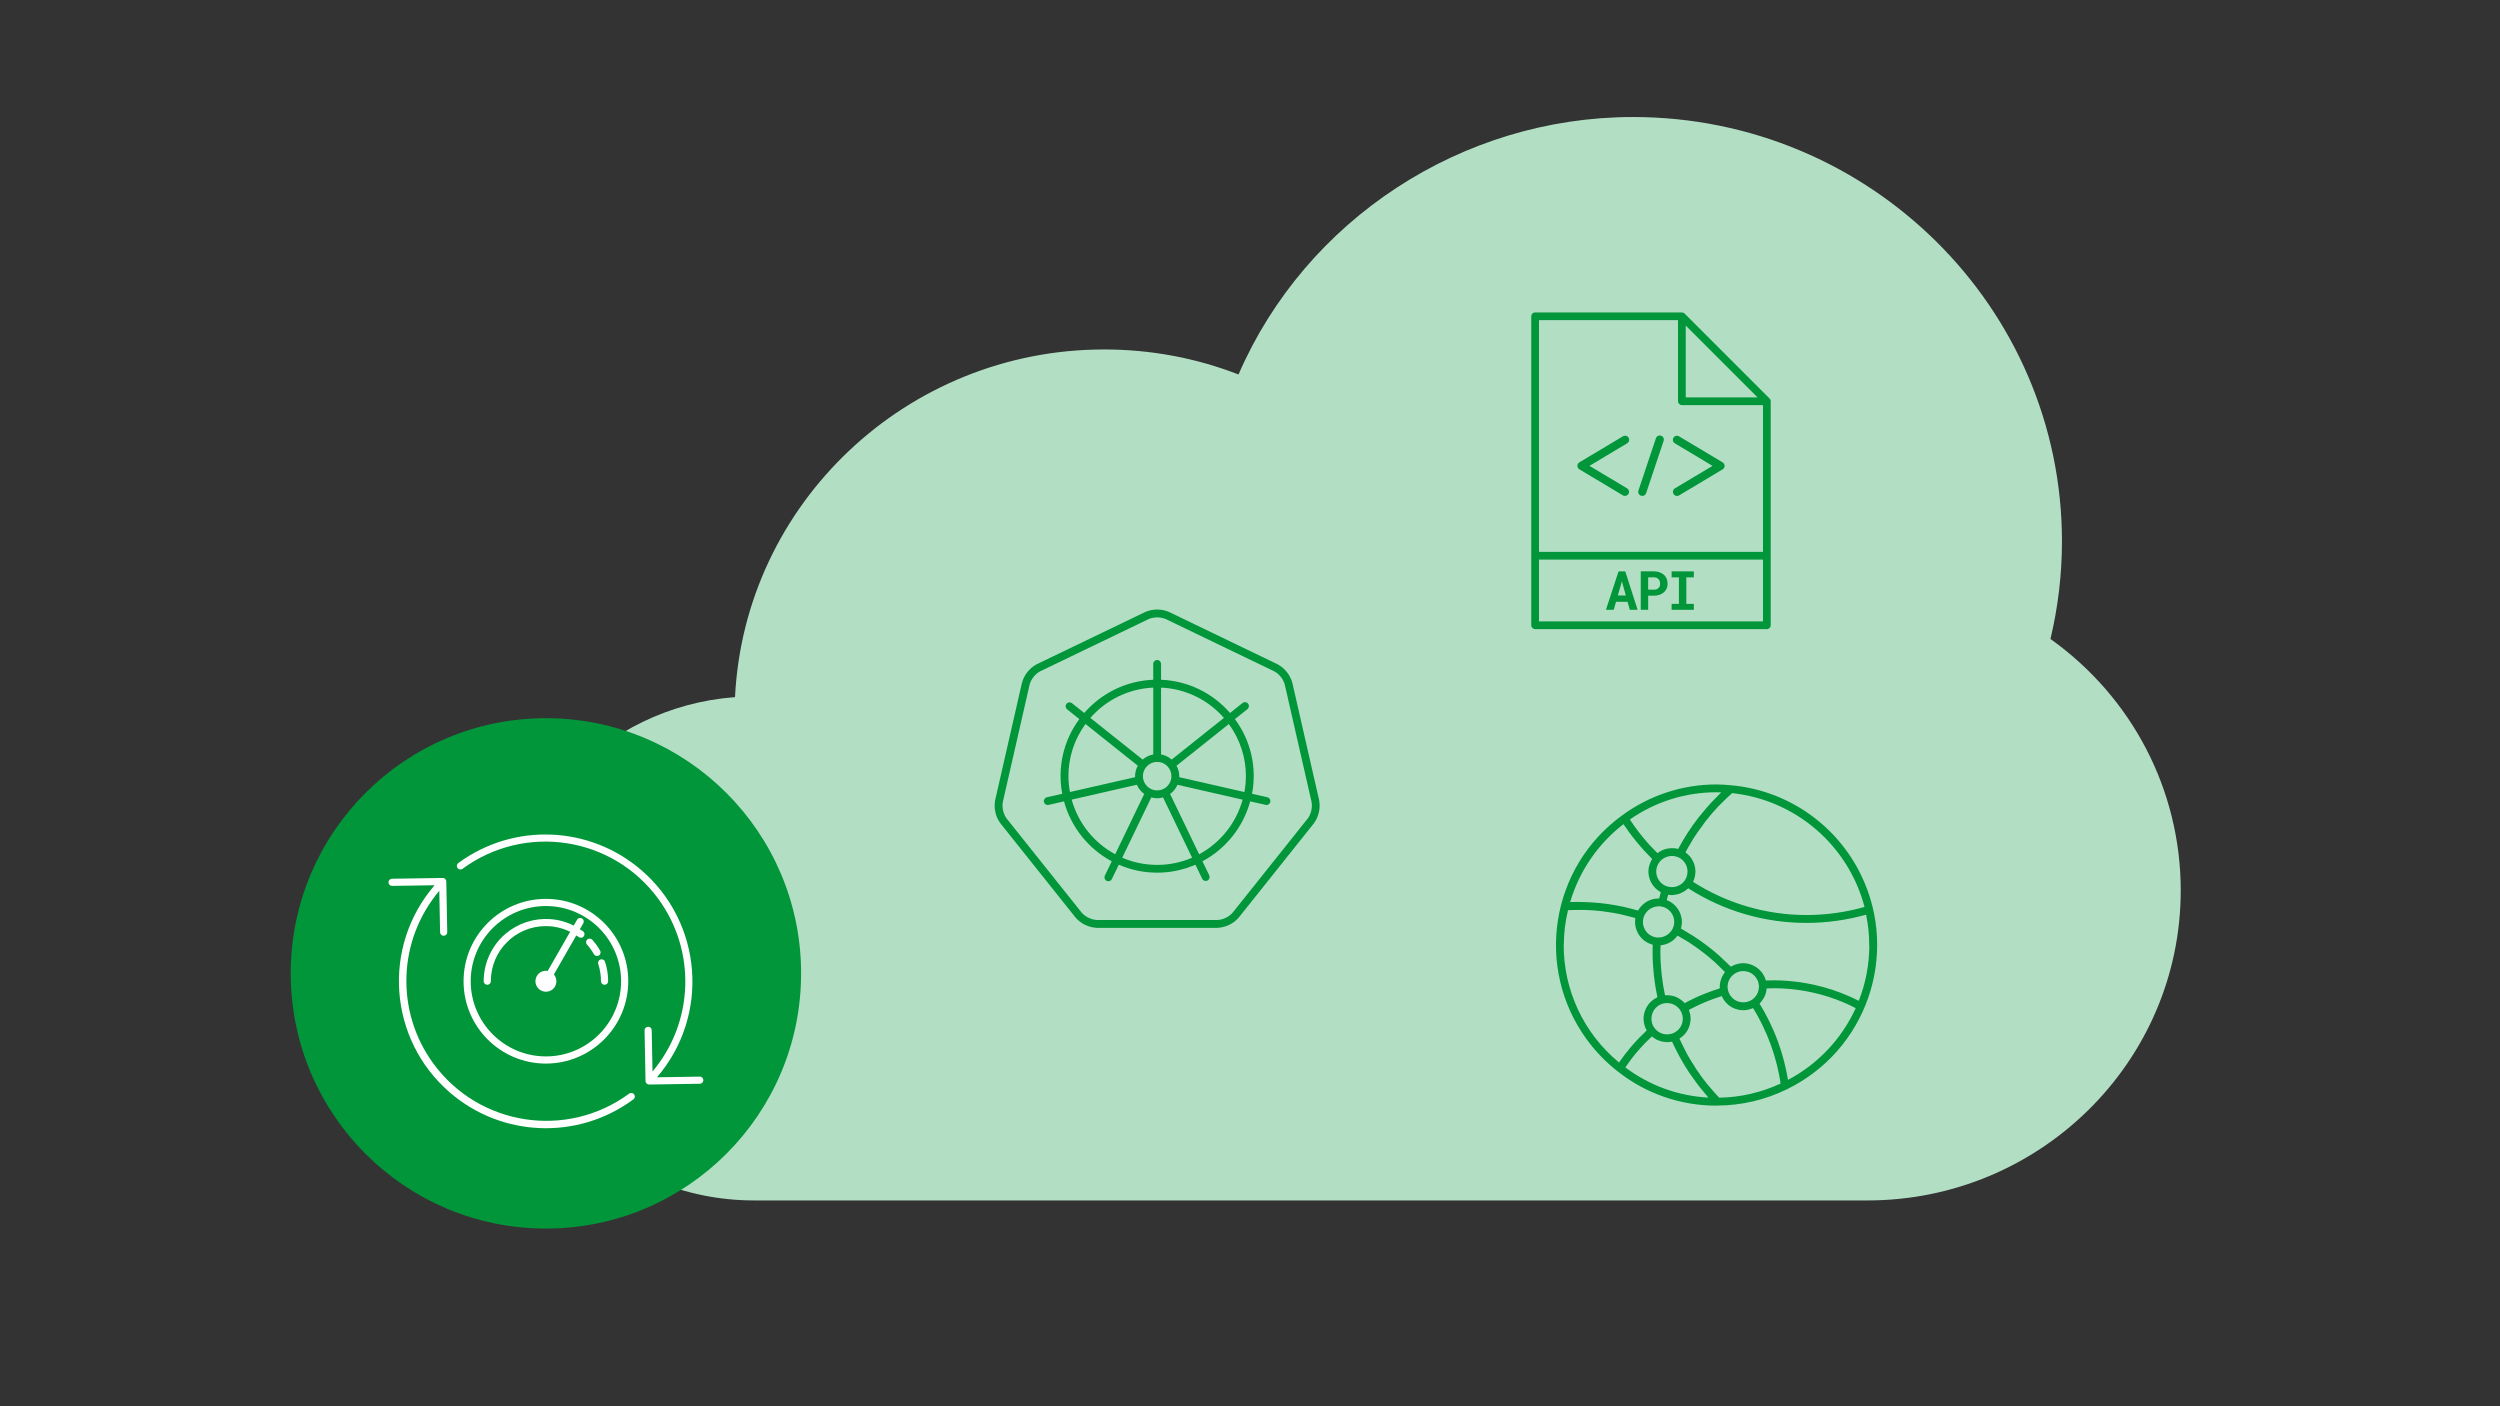 <?xml version="1.0" encoding="UTF-8"?>
<svg id="art" xmlns="http://www.w3.org/2000/svg" viewBox="0 0 1200 675">
  <rect x="0" y="0" width="1200" height="675" fill="#333333" stroke="none"/>
  <defs>
    <style>
      .cls-1 {
        fill: #b2dfc4;
      }

      .cls-1, .cls-2, .cls-3 {
        stroke-width: 0px;
      }

      .cls-2 {
        fill: #009639;
      }

      .cls-3 {
        fill: #fff;
      }
    </style>
  </defs>
  <path class="cls-1" d="M984.22,306.71c3.66-15.37,5.52-31.1,5.52-46.84,0-112.33-92.37-203.7-205.91-203.7-82.2,0-157.15,49.3-189.34,123.58-20.59-7.98-42.25-12.01-64.52-12.01-94.88,0-172.6,74.1-177.16,166.88-63.11,4.68-113.05,57.08-113.05,120.6,0,66.71,54.86,120.99,122.27,120.99h534.33c82.92,0,150.39-66.75,150.39-148.79,0-48.06-23.26-92.71-62.53-120.71h0Z"/>
  <circle class="cls-2" cx="262.04" cy="467.22" r="122.49"/>
  <g id="network-dns-2">
    <g id="fd301832-0336-495c-a0f9-0890ca499362">
      <path class="cls-2" d="M830.86,376.92c-2.04-.18-4.25-.35-6.52-.38h-.39c-16.3-.02-32.17,5.18-45.31,14.83-34.38,24.92-42.05,73-17.13,107.38,4.23,5.84,9.27,11.06,14.96,15.5,13.41,10.62,30,16.41,47.11,16.46l.81-.04h0c11.52-.05,22.87-2.71,33.22-7.77,38.27-18.55,54.25-64.6,35.71-102.87-11.8-24.34-35.5-40.71-62.44-43.11ZM826.18,380.35c-.82.77-1.56,1.62-2.36,2.42s-1.69,1.69-2.5,2.56c-1.45,1.56-2.82,3.18-4.16,4.83-.64.78-1.31,1.53-1.92,2.32-1.9,2.46-3.71,5-5.4,7.63-.14.21-.24.44-.38.65-1.38,2.19-2.7,4.41-3.92,6.71-.08-.02-.17,0-.25-.04-.64-.16-1.28-.25-1.94-.29-.31-.02-.62-.03-.92-.02-.51,0-1.03.05-1.53.13-.34.05-.67.1-1,.18-.59.14-1.16.33-1.71.56-.27.11-.53.24-.79.38-.54.27-1.05.58-1.54.94-.09.07-.2.11-.29.17-.69-.69-1.37-1.38-2.05-2.09-.43-.45-.88-.9-1.31-1.36-1.29-1.41-2.55-2.85-3.76-4.32l-.09-.12c-1.18-1.44-2.3-2.9-3.38-4.39-.35-.48-.68-.97-1.02-1.46-.55-.79-1.09-1.59-1.62-2.39,12.2-8.52,26.73-13.08,41.61-13.06.75,0,1.5,0,2.23.05h0ZM809.66,420.67c-.24.75-.61,1.46-1.08,2.09h0c-2.45,3.35-7.16,4.08-10.51,1.63-1.93-1.41-3.07-3.66-3.08-6.05,0-1.84.68-3.62,1.91-4.99.49-.54,1.07-1.01,1.7-1.38.11-.07.21-.13.32-.19,1.3-.7,2.77-1.01,4.23-.89l.34.04c.74.09,1.47.28,2.15.59,2.66,1.23,4.37,3.89,4.38,6.82,0,.79-.13,1.57-.38,2.32ZM810.99,452.54c4.28,2.79,8.34,5.9,12.14,9.32.6.54,1.17,1.13,1.76,1.69,1.05.99,2.07,1.99,3.08,3.01-.04.06-.07.12-.11.17-.14.18-.26.38-.38.56-.29.42-.55.87-.79,1.33-.11.22-.21.45-.31.68-.19.48-.36.97-.49,1.46-.06.22-.12.43-.17.65-.15.72-.23,1.46-.24,2.2,0,.27,0,.53.03.8-.8.24-1.6.53-2.4.8-.5.17-.99.32-1.49.49-3.17,1.13-6.28,2.43-9.31,3.91-.45.22-.91.47-1.36.7-.75.38-1.55.75-2.31,1.19-.5-.55-1.05-1.06-1.65-1.5l-.3-.21c-.54-.39-1.13-.74-1.73-1.02l-.18-.09c-1.37-.61-2.85-.94-4.35-.96-.08,0-.16-.03-.24-.03-.32,0-.65.02-.97.05-.15-.71-.3-1.43-.43-2.15-.15-.79-.31-1.59-.44-2.39-.18-1.1-.33-2.2-.47-3.31-.09-.72-.2-1.44-.28-2.15-.14-1.24-.23-2.48-.32-3.72-.04-.59-.11-1.18-.14-1.78-.1-1.83-.16-3.67-.16-5.5,0-1,.05-2,.09-2.99.07,0,.13-.03.2-.04.71-.07,1.41-.21,2.1-.42.1-.03.2-.08.3-.11.6-.2,1.18-.45,1.73-.75.14-.08.29-.15.43-.23.6-.36,1.17-.77,1.69-1.22.11-.1.21-.21.33-.32.44-.42.84-.87,1.21-1.35.05-.07.12-.12.18-.2,1.2.67,2.38,1.36,3.55,2.08.74.45,1.49.86,2.21,1.33h-.02ZM843.57,487.46c.47.85.92,1.71,1.36,2.58.33.63.67,1.26.98,1.9.45.93.88,1.88,1.3,2.82.26.59.55,1.17.8,1.76.49,1.13.93,2.3,1.38,3.46.16.41.33.81.48,1.22.58,1.58,1.11,3.17,1.61,4.78.11.38.2.75.31,1.1.38,1.25.73,2.5,1.05,3.76.15.59.27,1.18.41,1.78.24,1.05.49,2.11.7,3.17.13.67.24,1.35.36,2.02.14.75.27,1.52.38,2.29-9.24,4.31-19.29,6.63-29.49,6.79-1.58-1.65-3.07-3.37-4.51-5.11-.38-.43-.75-.83-1.13-1.27-1.85-2.3-3.6-4.68-5.25-7.14-.53-.79-.99-1.63-1.5-2.43-1.08-1.7-2.15-3.38-3.12-5.17-.56-1.03-1.05-2.09-1.58-3.14-.68-1.35-1.36-2.7-1.99-4.08.04-.02.06-.06.1-.08.7-.44,1.35-.96,1.94-1.54.07-.07.15-.13.22-.2.58-.6,1.08-1.27,1.5-1.99.08-.14.17-.28.24-.42.39-.73.71-1.49.93-2.29.04-.14.06-.28.1-.42.22-.86.33-1.74.34-2.63,0-.65-.07-1.3-.19-1.94-.03-.19-.08-.38-.12-.57-.11-.48-.25-.95-.42-1.41-.04-.1-.05-.21-.09-.31l.78-.41c4.53-2.4,9.26-4.38,14.14-5.94l.85-.27c.23.52.5,1.02.8,1.5.1.16.23.31.33.47.22.33.46.64.72.94.15.17.31.33.47.49.25.26.51.5.78.75.18.15.38.29.56.43.29.21.58.4.88.59.2.12.4.24.61.35.32.17.65.31.99.44.21.08.42.17.64.24.38.12.77.22,1.17.3.19.04.38.1.57.13,1.32.23,2.68.2,3.99-.08.19-.04.38-.08.56-.13.6-.15,1.19-.35,1.76-.59.07-.03.15-.04.21-.07.34.55.67,1.1.99,1.65.38.65.76,1.3,1.12,1.95ZM794.37,493.72c-2.62-3.22-2.12-7.96,1.1-10.58.82-.66,1.76-1.15,2.78-1.42h0c.59-.16,1.2-.24,1.81-.25h.25c1.85.02,3.62.73,4.97,1.98l.11.11c1.49,1.41,2.33,3.37,2.34,5.42,0,.76-.11,1.53-.34,2.26-.68,2.18-2.32,3.93-4.45,4.76h0c-2.25.86-4.77.6-6.8-.69-.67-.43-1.27-.97-1.77-1.59ZM844.25,472.82c.03.27.04.53.04.8,0,1.83-.67,3.59-1.88,4.96-2.74,3.12-7.5,3.42-10.61.68-1.17-1.03-1.99-2.4-2.35-3.92h0c-.14-.56-.21-1.13-.21-1.71.02-4.15,3.37-7.5,7.52-7.52.47,0,.95.04,1.41.13,3.25.61,5.72,3.28,6.08,6.58ZM802.89,445.75c-1.35,2.71-4.16,4.38-7.19,4.25-.09,0-.18.03-.28.02-3.87-.35-6.83-3.6-6.82-7.49,0-.87.16-1.74.46-2.56h0v-.03c.23-.6.54-1.16.92-1.68.12-.18.24-.34.38-.51.33-.39.69-.74,1.09-1.05.28-.22.58-.43.9-.61.19-.1.38-.2.58-.29.49-.24,1-.42,1.52-.55.41-.1.83-.17,1.26-.2.56-.05,1.13-.03,1.69.06h.1c3.56.66,6.14,3.77,6.14,7.4,0,1.11-.26,2.21-.75,3.21ZM779.26,395.59c.5.75,1.04,1.49,1.56,2.23.38.56.77,1.13,1.17,1.67.98,1.34,1.99,2.65,3.05,3.94.19.24.38.48.56.71,1.26,1.53,2.57,3.03,3.92,4.51.38.39.75.78,1.13,1.17.79.83,1.56,1.67,2.38,2.48-.03.04-.04.09-.07.13-.08.13-.14.27-.22.4-.23.41-.44.83-.62,1.26-.08.19-.15.38-.21.57-.15.42-.28.84-.38,1.27-.04.18-.09.38-.12.55-.21,1.17-.22,2.36-.04,3.53.03.18.08.35.11.53.07.36.15.72.26,1.08.06.2.14.39.21.59.11.32.24.62.38.93.09.2.2.38.3.58.16.29.33.57.51.84.12.18.24.38.38.53.2.27.42.52.65.77.14.15.27.31.41.45.26.26.55.51.84.75.13.11.25.22.38.32.44.33.9.63,1.38.89-.28.99-.54,1.98-.78,2.99h-.29c-.14,0-.27.03-.4.03-.4.01-.79.04-1.19.09-.15.02-.3.06-.45.08-.4.08-.79.17-1.17.28l-.46.15c-.38.13-.72.27-1.07.43l-.47.23c-.32.17-.64.38-.94.56-.16.11-.32.2-.47.32-.29.21-.56.44-.82.68-.14.12-.29.24-.43.38-.27.26-.51.55-.75.83-.11.13-.23.25-.34.38-.33.43-.62.88-.88,1.35-.29-.08-.58-.14-.86-.22-1.84-.52-3.7-1-5.57-1.42-.27-.06-.55-.14-.83-.2-2.06-.44-4.14-.8-6.22-1.13-.51-.08-1.02-.15-1.53-.22-4.3-.58-8.64-.89-12.98-.92-.25,0-.5-.03-.75-.03-.35,0-.7,0-1.05.02-.54,0-1.08,0-1.61.03-.4,0-.8,0-1.2.02,4.38-14.86,13.35-27.96,25.62-37.42ZM750.63,453.25c.05-5.51.73-11,2.02-16.36,1.81-.09,3.64-.12,5.46-.11.78,0,1.56-.05,2.34-.02,2.88.08,5.75.29,8.62.62.38.05.75.13,1.13.18,2.46.32,4.89.71,7.33,1.21.99.2,1.97.49,2.95.72,1.5.38,3.01.75,4.51,1.17-.11.62-.16,1.25-.16,1.88,0,.68.07,1.37.19,2.04.04.22.11.43.16.64.1.43.23.86.38,1.28.09.24.21.47.31.7.16.37.34.72.54,1.07.14.23.29.45.44.67.22.32.45.62.7.92.17.2.35.4.54.59.27.27.55.53.85.77.2.17.41.33.62.49.32.23.66.43,1.01.62.23.13.45.26.68.38.38.18.78.33,1.18.46.23.08.45.17.69.24.06,0,.12.05.18.06-.04,1.09-.06,2.2-.06,3.3,0,1.91.05,3.81.16,5.72.04.64.11,1.28.15,1.92.09,1.26.18,2.53.32,3.8.09.75.2,1.53.3,2.29.15,1.13.3,2.26.49,3.38.14.82.3,1.63.45,2.44s.27,1.59.44,2.38h-.02c-.15.07-.28.16-.43.23-.38.18-.74.39-1.09.62-.19.12-.38.27-.54.4-.28.21-.56.42-.82.66-.18.16-.34.33-.51.5-.24.24-.46.49-.68.75-.15.19-.29.38-.43.58-.2.27-.38.56-.55.85-.12.21-.24.41-.35.62-.16.31-.29.63-.42.96-.09.21-.17.42-.24.63-.12.37-.21.75-.29,1.13-.04.19-.1.38-.13.57-.1.58-.15,1.18-.15,1.77.01.88.13,1.75.34,2.6.05.21.1.41.16.61.24.83.57,1.63.99,2.39l.02.05c-.75.71-1.48,1.45-2.21,2.18-.4.38-.82.78-1.21,1.18-1.31,1.35-2.58,2.73-3.79,4.14-.21.25-.41.52-.62.75-.99,1.17-1.95,2.37-2.87,3.58-.38.51-.75,1.03-1.13,1.55-.48.67-.98,1.32-1.44,1.99-16.95-13.95-26.71-34.79-26.56-56.74ZM780.18,512.36c.48-.71.96-1.41,1.46-2.11.35-.49.68-.98,1.05-1.46,1.05-1.4,2.14-2.77,3.29-4.11l.08-.09c1.15-1.34,2.36-2.63,3.6-3.94.41-.42.85-.83,1.27-1.25.64-.63,1.29-1.25,1.95-1.88.05.05.12.08.18.12.41.32.84.61,1.28.87.27.17.52.36.8.5.56.27,1.14.49,1.74.67.21.06.4.16.61.21.61.13,1.23.22,1.85.26.24.02.47.08.71.08h.15c.76,0,1.51-.08,2.26-.24h.13c1.02,2.26,2.13,4.45,3.29,6.61.09.18.18.38.27.55,1.42,2.6,2.96,5.13,4.58,7.59.5.75,1.05,1.5,1.58,2.23,1.17,1.68,2.38,3.35,3.65,4.96.68.86,1.39,1.69,2.09,2.53s1.28,1.61,1.96,2.38c-14.42-.74-28.29-5.78-39.83-14.47ZM858.25,518.35c-.09-.53-.2-1.05-.3-1.58-.13-.72-.27-1.45-.41-2.17-.21-1.01-.43-2.02-.67-3.01-.16-.69-.32-1.39-.5-2.08-.27-1.04-.56-2.08-.86-3.11-.18-.63-.35-1.26-.55-1.88-.38-1.15-.75-2.3-1.16-3.44-.17-.49-.33-.99-.51-1.47-.6-1.62-1.24-3.23-1.93-4.82-.03-.09-.08-.17-.11-.25-.65-1.5-1.34-2.99-2.06-4.46-.24-.5-.52-.99-.77-1.49-.54-1.05-1.08-2.09-1.65-3.12-.32-.58-.67-1.13-1-1.72-.39-.67-.75-1.35-1.18-2.02.14-.14.24-.3.38-.44s.35-.38.51-.59c.37-.46.71-.95,1.01-1.47.11-.2.24-.38.34-.59.37-.72.66-1.47.86-2.26.03-.1.03-.21.05-.31.13-.53.22-1.08.26-1.62,1.2-.05,2.39-.1,3.59-.09h.7c9.89.11,19.68,1.92,28.95,5.34.24.09.48.2.73.29,1.5.57,3.01,1.18,4.49,1.84.61.27,1.21.58,1.82.86.82.38,1.64.8,2.46,1.22-6.73,14.75-18.15,26.85-32.48,34.43ZM897.27,454c-.04,9.03-1.75,17.98-5.05,26.38-.88-.45-1.78-.85-2.68-1.27-.48-.23-.96-.47-1.44-.68-5.59-2.5-11.43-4.43-17.41-5.74l-.11-.02c-1.96-.43-3.93-.79-5.9-1.09l-.32-.05c-1.95-.29-3.89-.51-5.85-.67l-.27-.02c-2.24-.17-4.48-.29-6.72-.29-1.3,0-2.59.04-3.88.1,0-.06-.05-.11-.06-.17-.07-.23-.16-.44-.24-.66-.14-.4-.3-.79-.48-1.18-.11-.23-.24-.44-.38-.66-.19-.34-.41-.68-.64-1-.15-.21-.32-.41-.49-.61-.25-.29-.51-.58-.79-.84-.19-.18-.38-.38-.58-.53-.3-.24-.6-.47-.92-.69-.22-.15-.43-.29-.66-.42-.34-.2-.7-.37-1.06-.53-.23-.1-.45-.21-.69-.3-.41-.15-.84-.28-1.27-.38-.21-.05-.42-.12-.63-.16-.66-.12-1.34-.18-2.02-.19-.61,0-1.22.06-1.82.17-.19.03-.38.08-.56.12-.41.09-.82.2-1.23.34-.2.07-.38.14-.58.21-.42.17-.83.37-1.22.59-.14.08-.28.14-.42.22-.03,0-.06.03-.1.05-1.03-1.07-2.13-2.06-3.21-3.08-.66-.62-1.3-1.28-1.97-1.88-1.94-1.74-3.94-3.42-6.02-5.01-.12-.09-.24-.18-.38-.27-2.03-1.55-4.12-3.03-6.27-4.41-.75-.49-1.55-.93-2.33-1.4-1.25-.75-2.48-1.56-3.76-2.26.05-.15.06-.31.1-.46s.08-.33.11-.5c.15-.72.23-1.46.24-2.2,0-.63-.06-1.26-.17-1.88-.03-.2-.09-.38-.14-.59-.08-.41-.19-.81-.32-1.2-.08-.22-.17-.43-.26-.64-.14-.35-.31-.7-.49-1.04-.11-.21-.24-.41-.38-.61-.2-.32-.41-.62-.64-.92-.15-.18-.29-.38-.44-.54-.26-.29-.53-.56-.81-.82-.16-.15-.32-.3-.49-.44-.33-.27-.67-.52-1.03-.75-.15-.1-.3-.21-.46-.3-.52-.3-1.06-.56-1.61-.78l-.04-.02c.21-.84.43-1.68.66-2.51h.14c.53.08,1.07.13,1.61.14.15,0,.3-.05.45-.05.89-.08,1.77-.22,2.63-.42.38-.12.76-.26,1.13-.42,1.23-.52,2.38-1.24,3.38-2.12.11-.1.23-.16.33-.26,16.94,10.88,36.65,16.65,56.78,16.61,9.66,0,19.28-1.34,28.58-3.96,1.02,4.93,1.53,9.96,1.5,15ZM894.88,435.36c-9.01,2.55-18.32,3.84-27.69,3.85-19.32.02-38.24-5.51-54.52-15.92.04-.08.05-.16.09-.24.27-.59.49-1.21.66-1.85.05-.2.11-.39.14-.6.16-.74.25-1.5.26-2.26-.01-.83-.11-1.66-.3-2.47-.03-.14-.06-.27-.09-.41-.2-.75-.48-1.49-.84-2.18-.07-.14-.14-.27-.22-.4-.38-.7-.83-1.35-1.35-1.96-.05-.05-.11-.1-.15-.15-.52-.57-1.09-1.08-1.71-1.53-.05-.04-.09-.09-.14-.12.75-1.44,1.59-2.84,2.42-4.23.62-1.05,1.2-2.13,1.88-3.15,1.2-1.86,2.5-3.63,3.82-5.4.55-.75,1.05-1.53,1.62-2.26,1.94-2.47,3.98-4.84,6.14-7.13.29-.3.61-.58.91-.88,1.8-1.85,3.66-3.65,5.61-5.37,30.46,3.26,55.75,24.99,63.55,54.62h-.07Z"/>
    </g>
  </g>
  <g id="network-api">
    <g id="f37d8fa7-3da3-48e6-afeb-d33693eb2d83">
      <path class="cls-2" d="M849.4,191.29l-40.78-40.78c-.35-.34-.82-.54-1.31-.54h-70.45c-1.02,0-1.85.83-1.85,1.85v148.31c0,1.02.83,1.85,1.85,1.85h111.23c1.02,0,1.85-.83,1.85-1.85v-107.52c0-.49-.2-.96-.55-1.31ZM809.16,156.29l34.46,34.46h-34.46v-34.46ZM805.45,153.67v38.93c0,1.02.83,1.85,1.85,1.85h38.93v70.45h-107.52v-111.23h66.74ZM738.71,298.27v-29.66h107.52v29.66h-107.52Z"/>
      <path class="cls-2" d="M776.9,274.26l-6.05,18.45h3.75l1.09-3.85h5.54l1.08,3.85h3.75l-5.93-18.45h-3.22ZM776.57,285.83l1.94-6.79,1.89,6.79h-3.83Z"/>
      <path class="cls-2" d="M798.66,275.91c-.6-.54-1.31-.96-2.07-1.22-.88-.31-1.8-.46-2.73-.44h-6.3v18.45h3.56v-6.77h2.75c.93.01,1.85-.13,2.73-.43.76-.26,1.47-.67,2.07-1.2.57-.5,1.02-1.12,1.32-1.82.32-.72.47-1.51.46-2.3.01-.83-.15-1.65-.46-2.42-.3-.71-.75-1.35-1.32-1.87ZM796.68,281.3c-.12.34-.31.65-.56.9-.26.27-.58.48-.93.62-.42.16-.87.24-1.32.23h-2.75v-5.92h2.75c.45-.01.9.07,1.32.24.35.15.67.38.93.66.25.28.44.62.56.98.12.39.19.79.18,1.2,0,.37-.06.74-.18,1.08Z"/>
      <polygon class="cls-2" points="802.37 277.13 805.88 277.13 805.88 289.85 802.37 289.85 802.37 292.71 813.04 292.71 813.04 289.85 809.44 289.85 809.44 277.13 813.04 277.13 813.04 274.26 802.37 274.26 802.37 277.13"/>
      <path class="cls-2" d="M778.96,237.76c.93.55,2.13.25,2.69-.68s.25-2.13-.68-2.69l-18.03-10.78,18.05-10.79c.95-.53,1.29-1.72.76-2.67-.53-.95-1.72-1.29-2.67-.76-.04.02-.07.04-.11.06l-20.86,12.47c-.93.55-1.24,1.75-.68,2.68.17.28.4.52.68.68l20.84,12.47Z"/>
      <path class="cls-2" d="M803.3,237.09c.55.93,1.76,1.23,2.69.68,0,0,0,0,0,0l20.86-12.47c.93-.55,1.24-1.75.68-2.68-.17-.28-.4-.52-.68-.68l-20.86-12.47c-.91-.58-2.13-.32-2.71.59-.58.91-.32,2.13.59,2.71.04.02.07.04.11.06l18.03,10.79-18.05,10.77c-.93.56-1.23,1.77-.67,2.7Z"/>
      <path class="cls-2" d="M787.68,237.94c.2.07.41.1.62.1.84,0,1.59-.54,1.85-1.34l8.34-24.94c.42-1-.04-2.15-1.04-2.57-1-.42-2.15.04-2.57,1.04-.04.09-.07.19-.09.28l-8.34,24.94c-.34,1.03.21,2.14,1.23,2.48Z"/>
    </g>
  </g>
  <g id="cloud-kubernetes">
    <g id="a998ee87-c4cf-4c1a-96f0-0c9b6c99fffc">
      <path class="cls-2" d="M633.21,384.18l-12.9-56.5c-1.06-3.76-3.59-6.93-7.02-8.8l-52.22-25.17c-3.6-1.52-7.66-1.52-11.26,0l-52.24,25.15c-3.43,1.87-5.96,5.05-7.02,8.82l-12.9,56.5c-.68,3.85.22,7.8,2.51,10.97l36.14,45.32c2.58,2.94,6.25,4.7,10.15,4.89h57.96c3.91-.19,7.57-1.95,10.15-4.89l36.14-45.32c2.28-3.17,3.18-7.13,2.5-10.97ZM627.77,392.81l-36.14,45.32c-1.87,2.04-4.45,3.28-7.2,3.47h-57.97c-2.76-.19-5.34-1.43-7.2-3.47l-36.14-45.32c-1.57-2.27-2.21-5.06-1.78-7.79l12.9-56.52c.8-2.65,2.58-4.89,4.99-6.25l52.23-25.15c2.57-1.02,5.43-1.02,7.99,0l52.23,25.15c2.4,1.37,4.19,3.6,4.99,6.25l12.9,56.52c.43,2.73-.21,5.52-1.78,7.79Z"/>
      <path class="cls-2" d="M608.36,382.7l-7.38-1.68c2.4-12.57-.58-25.57-8.22-35.84l5.95-4.75c.84-.61,1.02-1.79.41-2.63-.61-.84-1.79-1.02-2.63-.41-.04.03-.09.07-.13.1l-5.94,4.74c-8.36-9.66-20.35-15.44-33.11-15.95v-7.6c0-1.04-.84-1.88-1.88-1.88s-1.88.84-1.88,1.88v7.6c-12.77.51-24.76,6.29-33.11,15.95l-5.95-4.74c-.84-.61-2.02-.43-2.63.41-.57.79-.45,1.88.28,2.52l5.95,4.75c-7.64,10.27-10.61,23.27-8.21,35.84l-7.38,1.68c-1.01.24-1.64,1.25-1.41,2.26.2.85.95,1.45,1.82,1.45.14,0,.28-.02.42-.05l7.4-1.69c3.36,12.33,11.65,22.74,22.91,28.77l-3.28,6.81c-.49.92-.14,2.05.77,2.54.92.49,2.05.14,2.54-.77.02-.04.05-.09.07-.14l3.28-6.81c11.73,5.1,25.06,5.1,36.79,0l3.28,6.81c.49.92,1.63,1.26,2.54.77.86-.46,1.23-1.51.84-2.41l-3.28-6.81c11.26-6.04,19.55-16.44,22.91-28.77l7.4,1.69c.14.03.28.04.42.05,1.04,0,1.88-.85,1.87-1.89,0-.87-.61-1.63-1.45-1.82ZM598.03,372.55c-.01,2.56-.25,5.11-.72,7.63l-31.31-7.14c0-.16.05-.32.05-.48-.01-1.75-.46-3.48-1.31-5.01l25.1-20.01c5.33,7.26,8.2,16.02,8.2,25.02ZM555.44,379.4c-3.78,0-6.85-3.07-6.85-6.85,0-3.78,3.07-6.85,6.85-6.85,3.78,0,6.85,3.07,6.85,6.85,0,3.78-3.07,6.85-6.85,6.85ZM587.49,344.58l-25.1,20.02c-1.44-1.27-3.19-2.13-5.08-2.47v-32.08c11.63.51,22.53,5.77,30.17,14.55v-.02ZM553.56,330.05v32.08c-1.89.35-3.64,1.2-5.08,2.47l-25.1-20c7.64-8.78,18.55-14.04,30.17-14.55ZM512.84,372.54c0-9,2.87-17.77,8.2-25.03l25.1,20.03c-.85,1.54-1.3,3.26-1.31,5.01,0,.17.04.32.05.48l-31.31,7.14c-.47-2.51-.71-5.06-.72-7.62v-.02ZM514.41,383.82l31.27-7.14c.76,1.76,1.99,3.29,3.55,4.41l-13.94,28.95c-10.23-5.53-17.77-14.98-20.88-26.19v-.03ZM555.44,415.15c-5.77,0-11.47-1.17-16.77-3.45l13.95-28.95c1.84.57,3.8.57,5.64,0l13.95,28.95c-5.3,2.28-11,3.45-16.77,3.45ZM575.59,410.06l-13.94-28.95c1.56-1.12,2.78-2.65,3.55-4.41l31.27,7.14c-3.1,11.22-10.64,20.68-20.88,26.22Z"/>
    </g>
  </g>
  <g id="network-performance-automation">
    <g id="bcffe6e4-a29a-4ac7-abb6-fd2e0caa4782">
      <path class="cls-3" d="M266.43,473.44c1.02-1.83.8-4.1-.56-5.7l10.74-18.72c.4.26.83.47,1.21.76.76.57,1.84.41,2.41-.35.57-.76.41-1.83-.34-2.4-.5-.37-1.03-.64-1.56-.98l1.65-2.87c.47-.82.19-1.87-.63-2.35s-1.87-.19-2.35.63h0l-1.62,2.82c-14.72-7.39-32.65-1.45-40.04,13.28-2.09,4.17-3.18,8.76-3.17,13.42,0,.95.77,1.72,1.72,1.72s1.72-.77,1.72-1.72c-.04-14.57,11.74-26.41,26.31-26.44,4.07-.01,8.09.92,11.75,2.73l-10.77,18.77c-2.73-.48-5.33,1.35-5.81,4.08-.37,2.11.64,4.22,2.51,5.26,2.42,1.37,5.49.51,6.86-1.91,0-.01.01-.02.02-.03h-.02Z"/>
      <path class="cls-3" d="M301.57,470.99c0-21.83-17.7-39.53-39.53-39.53s-39.53,17.7-39.53,39.53,17.7,39.53,39.53,39.53c21.82-.02,39.51-17.71,39.53-39.53ZM225.94,470.99c0-19.93,16.16-36.09,36.09-36.09s36.09,16.16,36.09,36.09-16.16,36.09-36.09,36.09c-19.92-.02-36.07-16.17-36.09-36.09Z"/>
      <path class="cls-3" d="M285.07,458c.46.83,1.51,1.13,2.34.67s1.13-1.51.66-2.34c0,0,0-.01-.01-.02-1.06-1.86-2.31-3.61-3.74-5.21-.63-.71-1.72-.77-2.43-.14-.71.63-.77,1.72-.14,2.43,1.27,1.41,2.38,2.96,3.31,4.61Z"/>
      <path class="cls-3" d="M287.16,462.75c.87,2.66,1.31,5.44,1.31,8.23,0,.95.77,1.72,1.72,1.72s1.72-.77,1.72-1.72c0-3.15-.5-6.29-1.48-9.28-.26-.91-1.21-1.44-2.12-1.18-.91.26-1.44,1.21-1.18,2.12.01.04.03.08.04.12v-.02Z"/>
      <path class="cls-3" d="M335.87,516.78h-.03l-20.5.32c25.39-29.58,21.99-74.13-7.59-99.52-24.88-21.36-61.2-22.76-87.65-3.4-.81.5-1.06,1.56-.56,2.37.5.81,1.56,1.06,2.37.56.08-.05.16-.11.23-.17,29.92-21.91,71.93-15.42,93.84,14.5,18.28,24.97,17.14,59.2-2.78,82.88l-.37-19.79c0-.93-.74-1.68-1.67-1.69-.03,0-.06,0-.08,0-.95.02-1.7.8-1.69,1.75,0,0,0,0,0,0l.46,24.13c-.04.5.14.99.5,1.34h0c.32.32.76.5,1.21.51h.03l24.3-.37c.95,0,1.71-.78,1.71-1.73,0-.95-.78-1.71-1.73-1.71v.02Z"/>
      <path class="cls-3" d="M301.88,525.03c-29.92,21.91-71.93,15.42-93.85-14.5-18.3-24.99-17.13-59.26,2.83-82.95l.38,19.91c.02.94.78,1.68,1.72,1.68h.03c.95-.02,1.7-.8,1.69-1.75,0,0,0,0,0,0l-.46-24.31c0-.46-.2-.9-.54-1.21v-.02c-.12-.11-.26-.19-.41-.26-.04,0-.07-.05-.1-.07-.27-.11-.56-.16-.85-.13l-24.14.37c-.95,0-1.71.78-1.71,1.73,0,.95.78,1.71,1.73,1.71h.01l20.4-.32c-25.45,29.51-22.16,74.06,7.35,99.51,24.94,21.51,61.44,22.9,87.94,3.36.81-.5,1.06-1.56.56-2.37-.5-.81-1.56-1.06-2.37-.56-.08.05-.16.11-.23.17h0Z"/>
    </g>
  </g>
</svg>